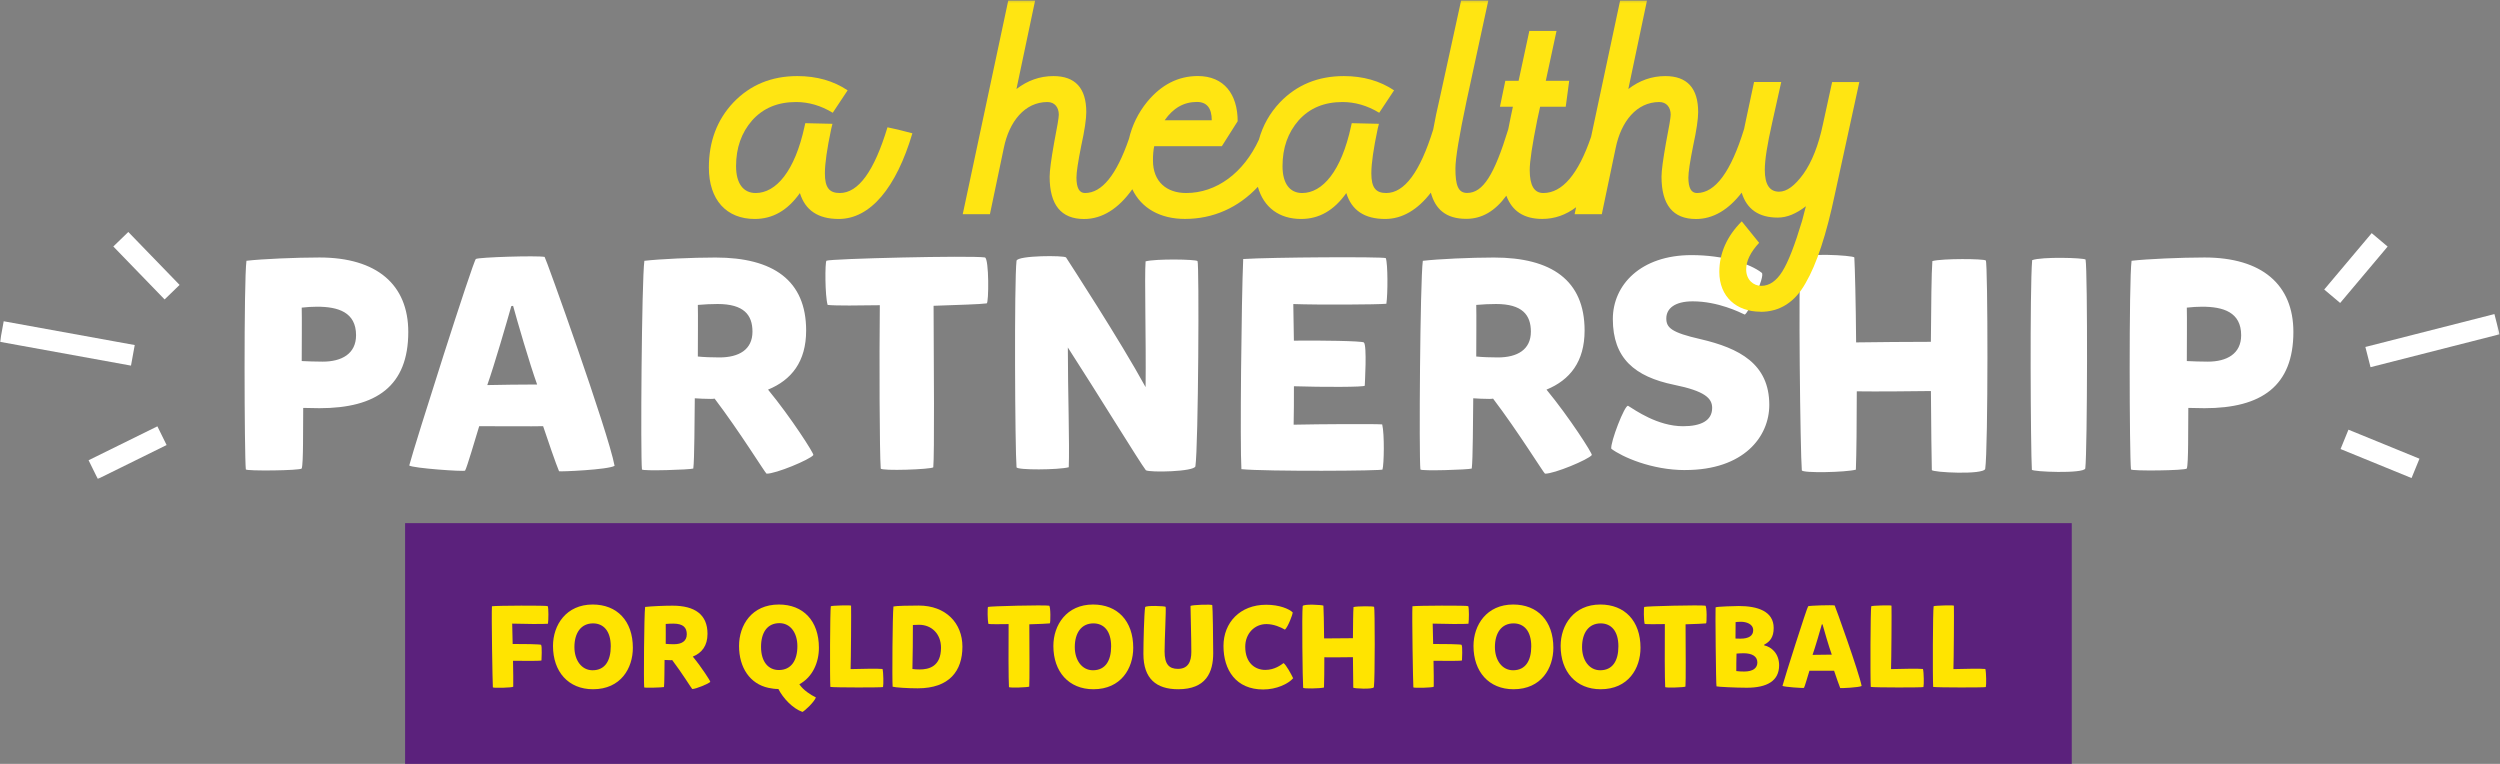 <svg xmlns="http://www.w3.org/2000/svg" width="1080" height="330" viewBox="0 0 1080 330" fill="none"><rect x="0" y="0" width="1080" height="330" fill="#808080" stroke="none"/><rect x="175" y="226" width="720" height="104" fill="#5B217C"></rect><path d="M857.678 289.002C858.078 290.652 858.128 295.902 857.878 296.802C857.828 297.052 836.828 297.052 835.128 296.752C834.878 292.902 834.978 263.702 835.328 261.902C835.578 261.602 843.978 261.352 844.078 261.652C844.178 263.302 844.028 285.852 843.878 289.052C848.228 288.902 856.178 288.802 857.678 289.002Z" fill="#FFE400"></path><path d="M830.725 289.002C831.125 290.652 831.175 295.902 830.925 296.802C830.875 297.052 809.875 297.052 808.175 296.752C807.925 292.902 808.025 263.702 808.375 261.902C808.625 261.602 817.025 261.352 817.125 261.652C817.225 263.302 817.075 285.852 816.925 289.052C821.275 288.902 829.225 288.802 830.725 289.002Z" fill="#FFE400"></path><path d="M794.977 297.252C794.577 296.352 792.927 291.602 792.327 289.752C791.127 289.802 783.477 289.752 781.677 289.752C781.077 291.702 779.627 296.702 779.327 297.152C779.077 297.352 770.627 296.752 770.027 296.302C770.977 292.702 780.677 262.202 781.127 261.902C781.577 261.602 791.327 261.302 792.577 261.552C792.727 261.602 803.177 290.702 804.227 296.352C803.177 297.002 795.127 297.352 794.977 297.252ZM787.327 269.702C787.227 269.702 787.127 269.752 787.027 269.752C786.327 272.252 784.177 279.652 783.027 282.902C784.727 282.852 789.277 282.802 791.327 282.802C790.077 279.352 787.977 272.102 787.327 269.702Z" fill="#FFE400"></path><path d="M750.181 282.352C750.081 283.302 750.081 289.902 750.081 289.902C751.231 290.052 752.281 290.102 753.481 290.102C757.481 290.102 759.181 288.452 759.181 286.202C759.181 283.602 757.031 282.202 753.181 282.202C751.981 282.202 751.081 282.302 750.181 282.352ZM749.781 268.752C749.731 269.802 749.731 275.852 749.731 275.852C750.281 275.902 750.881 275.902 751.881 275.902C755.531 275.902 757.381 274.602 757.381 272.252C757.381 269.502 754.281 268.602 752.081 268.602C751.081 268.602 750.281 268.702 749.781 268.752ZM762.131 278.502V278.802C765.281 279.452 768.581 282.352 768.581 287.402C768.581 294.152 763.381 297.102 754.581 297.102C749.831 297.102 741.781 296.702 741.531 296.502C741.281 296.302 740.981 262.802 741.131 262.402C741.281 262.002 750.431 261.802 751.181 261.802C759.181 261.802 766.231 264.002 766.231 271.302C766.231 275.352 764.531 277.252 762.131 278.502Z" fill="#FFE400"></path><path d="M710.515 269.552C710.065 268.052 710.065 262.502 710.315 262.202C710.965 261.852 734.365 261.302 736.715 261.652C737.415 261.852 737.365 269.252 737.015 269.302C735.965 269.452 732.365 269.552 728.165 269.702C728.215 279.352 728.315 294.602 728.115 296.602C727.815 296.952 719.415 297.252 719.365 296.802C719.165 294.052 719.115 278.602 719.215 269.602C715.965 269.652 711.815 269.702 710.515 269.552Z" fill="#FFE400"></path><path d="M691.347 261.152C701.847 261.152 708.697 268.202 708.697 279.852C708.697 288.702 703.447 297.752 691.497 297.752C680.847 297.752 674.197 290.202 674.197 279.052C674.197 270.002 679.897 261.152 691.347 261.152ZM699.147 279.202C699.147 272.502 695.947 269.302 691.497 269.302C686.347 269.302 683.447 273.352 683.447 279.552C683.447 285.152 686.497 289.552 691.297 289.552C696.647 289.552 699.147 285.452 699.147 279.202Z" fill="#FFE400"></path><path d="M653.701 261.152C664.201 261.152 671.051 268.202 671.051 279.852C671.051 288.702 665.801 297.752 653.851 297.752C643.201 297.752 636.551 290.202 636.551 279.052C636.551 270.002 642.251 261.152 653.701 261.152ZM661.501 279.202C661.501 272.502 658.301 269.302 653.851 269.302C648.701 269.302 645.801 273.352 645.801 279.552C645.801 285.152 648.851 289.552 653.651 289.552C659.001 289.552 661.501 285.452 661.501 279.202Z" fill="#FFE400"></path><path d="M619.375 296.652C619.125 297.102 610.925 297.302 610.575 296.952C610.425 295.302 609.925 265.752 610.175 261.902C612.275 261.602 633.775 261.502 634.275 261.852C634.675 262.702 634.625 267.852 634.375 269.452C632.975 269.652 622.975 269.552 618.925 269.402L619.125 278.202C623.475 278.152 631.075 278.302 631.375 278.552C631.925 279.002 631.575 285.102 631.575 285.302C631.575 285.552 624.025 285.552 619.275 285.452C619.375 289.652 619.425 295.102 619.375 296.652Z" fill="#FFE400"></path><path d="M593.515 296.852C593.265 297.902 584.615 297.452 584.615 297.052C584.565 295.202 584.515 289.852 584.465 283.902C581.065 283.952 575.215 284.002 572.115 283.952C572.115 289.302 572.065 294.402 571.965 297.002C570.315 297.452 563.015 297.602 562.965 297.102C562.715 294.252 562.365 265.252 562.765 261.852C562.865 260.802 571.565 261.302 571.715 261.652C571.815 263.302 571.965 269.152 572.015 275.802C575.115 275.752 581.115 275.702 584.465 275.702C584.515 269.652 584.565 264.102 584.715 262.252C586.415 261.802 593.315 261.852 593.615 262.152C593.965 262.452 594.015 293.452 593.515 296.852Z" fill="#FFE400"></path><path d="M537.944 279.402C537.944 286.552 542.344 289.402 546.594 289.402C550.644 289.402 553.394 287.252 554.494 286.452C555.644 287.252 557.844 291.302 558.644 293.002C556.494 295.452 551.444 297.852 545.694 297.852C533.994 297.852 528.544 289.502 528.544 279.052C528.544 269.002 535.644 261.252 546.994 261.252C552.744 261.252 556.894 263.052 558.444 264.552C558.444 265.552 556.344 270.952 555.094 272.002C553.294 270.952 550.244 269.602 547.094 269.602C541.944 269.602 537.944 273.702 537.944 279.402Z" fill="#FFE400"></path><path d="M494.703 262.302C494.853 261.452 503.403 261.802 503.553 262.152C503.803 263.052 503.103 276.352 503.103 281.452C503.103 286.902 505.003 288.952 508.853 288.952C513.303 288.952 514.653 285.752 514.653 281.652C514.653 275.302 514.303 264.202 514.303 261.752C514.953 261.302 523.603 260.952 523.703 261.452C523.903 262.352 524.103 276.152 524.103 282.202C524.103 290.402 521.053 297.752 509.003 297.752C499.603 297.752 493.953 293.302 493.953 282.502C493.953 277.652 494.253 265.002 494.703 262.302Z" fill="#FFE400"></path><path d="M472.207 261.152C482.707 261.152 489.557 268.202 489.557 279.852C489.557 288.702 484.307 297.752 472.357 297.752C461.707 297.752 455.057 290.202 455.057 279.052C455.057 270.002 460.757 261.152 472.207 261.152ZM480.007 279.202C480.007 272.502 476.807 269.302 472.357 269.302C467.207 269.302 464.307 273.352 464.307 279.552C464.307 285.152 467.357 289.552 472.157 289.552C477.507 289.552 480.007 285.452 480.007 279.202Z" fill="#FFE400"></path><path d="M427.019 269.552C426.569 268.052 426.569 262.502 426.819 262.202C427.469 261.852 450.869 261.302 453.219 261.652C453.919 261.852 453.869 269.252 453.519 269.302C452.469 269.452 448.869 269.552 444.669 269.702C444.719 279.352 444.819 294.602 444.619 296.602C444.319 296.952 435.919 297.252 435.869 296.802C435.669 294.052 435.619 278.602 435.719 269.602C432.469 269.652 428.319 269.702 427.019 269.552Z" fill="#FFE400"></path><path d="M385.615 296.652C385.365 293.652 385.565 265.702 385.965 262.002C387.115 261.702 392.965 261.602 396.915 261.602C408.615 261.602 415.765 269.202 415.765 279.352C415.765 289.802 410.165 297.352 396.465 297.352C392.215 297.352 386.715 297.002 385.615 296.652ZM406.515 279.802C406.515 273.852 402.465 269.902 397.015 269.902C395.865 269.902 395.015 269.952 394.365 270.002C394.415 275.752 394.265 283.252 394.165 289.002C395.065 289.152 396.115 289.202 397.365 289.202C401.265 289.202 406.515 287.952 406.515 279.802Z" fill="#FFE400"></path><path d="M381.262 289.002C381.662 290.652 381.712 295.902 381.462 296.802C381.412 297.052 360.412 297.052 358.712 296.752C358.462 292.902 358.562 263.702 358.912 261.902C359.162 261.602 367.562 261.352 367.662 261.652C367.762 263.302 367.612 285.852 367.462 289.052C371.812 288.902 379.762 288.802 381.262 289.002Z" fill="#FFE400"></path><path d="M336.467 261.152C347.017 261.152 353.767 268.202 353.767 279.852C353.767 286.152 351.067 292.502 345.317 295.602C347.017 298.152 350.167 300.152 352.467 301.302C351.717 303.302 347.767 307.002 346.667 307.552C342.467 306.102 338.267 301.602 336.267 297.652C334.817 297.652 333.367 297.452 331.967 297.152C324.017 295.452 319.267 288.452 319.267 279.052C319.267 270.102 324.717 261.152 336.467 261.152ZM344.467 279.152C344.467 273.302 341.417 269.202 336.717 269.202C331.467 269.202 328.767 273.252 328.767 279.452C328.767 285.952 331.967 289.452 336.467 289.452C341.767 289.452 344.467 285.352 344.467 279.152Z" fill="#FFE400"></path><path d="M286.841 296.802C286.341 297.002 278.341 297.252 278.291 296.952C278.041 294.602 278.241 265.652 278.691 262.202C281.241 261.902 286.641 261.652 290.541 261.652C300.141 261.652 305.641 265.452 305.641 273.802C305.641 279.002 303.191 282.052 299.291 283.652C303.091 288.252 306.991 294.352 306.841 294.552C306.291 295.302 300.541 297.702 299.041 297.652C298.891 297.652 294.541 290.602 290.391 285.152C290.191 285.202 289.941 285.202 289.741 285.202C288.891 285.202 287.691 285.152 287.091 285.102C287.041 288.552 287.041 295.352 286.841 296.802ZM287.591 278.152C288.541 278.252 290.041 278.302 291.191 278.302C294.441 278.302 296.691 277.002 296.691 274.002C296.691 271.202 295.241 269.402 290.891 269.402C289.941 269.402 288.591 269.452 287.591 269.552C287.641 270.902 287.591 276.402 287.591 278.152Z" fill="#FFE400"></path><path d="M256.045 261.152C266.545 261.152 273.395 268.202 273.395 279.852C273.395 288.702 268.145 297.752 256.195 297.752C245.545 297.752 238.895 290.202 238.895 279.052C238.895 270.002 244.595 261.152 256.045 261.152ZM263.845 279.202C263.845 272.502 260.645 269.302 256.195 269.302C251.045 269.302 248.145 273.352 248.145 279.552C248.145 285.152 251.195 289.552 255.995 289.552C261.345 289.552 263.845 285.452 263.845 279.202Z" fill="#FFE400"></path><path d="M221.719 296.652C221.469 297.102 213.269 297.302 212.919 296.952C212.769 295.302 212.269 265.752 212.519 261.902C214.619 261.602 236.119 261.502 236.619 261.852C237.019 262.702 236.969 267.852 236.719 269.452C235.319 269.652 225.319 269.552 221.269 269.402L221.469 278.202C225.819 278.152 233.419 278.302 233.719 278.552C234.269 279.002 233.919 285.102 233.919 285.302C233.919 285.552 226.369 285.552 221.619 285.452C221.719 289.652 221.769 295.102 221.719 296.652Z" fill="#FFE400"></path><path d="M55.428 100.213L48.954 106.484L71.11 129.355L77.584 123.084L55.428 100.213Z" fill="white"></path><mask id="mask0_2021_4" style="mask-type:luminance" maskUnits="userSpaceOnUse" x="0" y="0" width="1071" height="207"><path d="M1070.64 0H0V206.924H1070.64V0Z" fill="white"></path></mask><g mask="url(#mask0_2021_4)"><path d="M67.991 184.176L38.268 198.828L42.253 206.912L71.976 192.261L67.991 184.176Z" fill="white"></path><path d="M1.596 138.783L-0.017 147.669L56.59 157.946L58.204 149.06L1.596 138.783Z" fill="white"></path></g><path d="M1024.57 100.715L1004.06 125.076L1010.95 130.88L1031.46 106.519L1024.57 100.715Z" fill="white"></path><mask id="mask1_2021_4" style="mask-type:luminance" maskUnits="userSpaceOnUse" x="9" y="0" width="1071" height="208"><path d="M1079.83 0.216H9.193V207.14H1079.83V0.216Z" fill="white"></path></mask><g mask="url(#mask1_2021_4)"><path d="M1014.53 185.623L1011.12 193.983L1041.79 206.52L1045.21 198.16L1014.53 185.623Z" fill="white"></path><path d="M1077.59 135.677L1021.84 149.888L1024.07 158.622L1079.82 144.411L1077.59 135.677Z" fill="white"></path><path d="M944.705 202.409C945.478 200.07 945.226 185.156 945.352 176.215C946.9 176.215 950.156 176.341 952.351 176.341C976.997 176.341 990.742 166.752 990.742 143.401C990.742 123.036 977.249 111.234 952.351 111.234C942.24 111.234 927.452 111.882 920.832 112.655C919.662 121.596 919.914 196.688 920.58 202.786C920.706 203.56 944.183 203.308 944.705 202.391M944.705 155.976C944.705 151.172 944.831 136.654 944.705 132.894C946.648 132.642 949.508 132.498 951.325 132.498C960.41 132.498 968.182 134.837 968.182 144.822C968.182 152.863 961.957 156.228 953.79 156.228C950.929 156.228 947.043 156.102 944.705 155.976ZM877.889 112.403C876.845 124.853 877.241 193.719 877.763 202.912C877.889 203.83 900.071 204.729 900.844 202.391C901.762 194.097 901.888 117.584 900.97 112.133C900.197 111.36 882.045 110.838 877.889 112.385M857.614 202.535C858.909 193.719 858.783 113.321 857.866 112.529C857.092 111.756 839.192 111.612 834.784 112.781C834.388 117.585 834.262 131.977 834.137 147.664C825.447 147.664 809.886 147.79 801.844 147.916C801.718 130.663 801.322 115.498 801.07 111.216C800.675 110.298 778.115 109.003 777.863 111.738C776.82 120.553 777.737 195.77 778.385 203.164C778.511 204.459 797.454 204.064 801.736 202.894C801.988 196.148 802.132 182.925 802.132 169.055C810.173 169.181 825.339 169.055 834.155 168.929C834.28 184.364 834.406 198.235 834.55 203.038C834.55 204.082 856.984 205.251 857.632 202.517M728.03 203.056C753.324 203.056 764.334 188.664 764.334 174.919C764.334 157.145 751.363 150.417 734.632 146.513C722.057 143.652 719.844 141.584 719.844 137.572C719.844 133.29 723.478 130.178 731.25 130.178C742.278 130.178 751.741 134.981 753.684 135.881C754.979 136.007 762.751 119.15 761.078 117.854C756.023 113.843 744.473 110.208 730.728 110.208C708.816 110.208 696.745 123.054 696.745 137.824C696.745 154.806 706.208 162.722 723.191 166.23C736.539 168.947 739.652 172.059 739.652 176.215C739.652 181.792 734.722 184.13 727.077 184.13C716.048 184.13 706.334 177.132 703.347 175.315C701.926 174.668 695.558 191.273 696.079 193.863C700.757 197.371 713.458 203.074 727.976 203.074M637.737 154.033C637.737 149.499 637.863 135.233 637.737 131.725C640.327 131.473 643.835 131.329 646.3 131.329C657.58 131.329 661.34 136.007 661.34 143.257C661.34 151.046 655.511 154.411 647.074 154.411C644.087 154.411 640.202 154.285 637.737 154.015M635.794 202.409C636.316 198.649 636.316 181.018 636.441 172.059C637.989 172.185 641.119 172.329 643.314 172.329C643.836 172.329 644.483 172.329 645.005 172.203C655.763 186.343 667.043 204.621 667.439 204.621C671.325 204.747 686.239 198.523 687.66 196.58C688.056 196.058 677.927 180.245 668.086 168.317C678.197 164.161 684.547 156.264 684.547 142.771C684.547 121.111 670.281 111.252 645.383 111.252C635.272 111.252 621.258 111.9 614.655 112.673C613.486 121.614 612.964 196.706 613.612 202.804C613.738 203.578 634.499 202.93 635.794 202.409ZM597.115 183.339C593.481 183.087 570.525 183.213 558.85 183.465C558.975 178.931 558.975 172.707 558.975 166.86C571.299 167.256 589.577 167.256 589.577 166.608C589.577 166.086 590.62 149.103 589.181 147.934C588.407 147.286 570.381 147.017 558.957 147.16L558.706 131.347C569.338 131.743 595.28 131.599 598.914 131.221C599.561 126.939 599.561 113.843 598.662 111.504C597.241 110.856 549.117 111.108 537.063 111.9C536.29 129.404 535.642 192.442 536.29 202.678C546.67 203.722 598.284 203.452 597.241 202.804C597.888 200.61 598.14 187.639 597.115 183.357M516.41 201.491C517.706 192.676 518.102 113.573 517.328 112.781C516.554 112.008 499.302 111.738 494.894 112.907C494.372 119.653 495.146 146.369 494.894 167.238C483.992 147.268 461.954 113.429 460.533 111.216C459.885 110.298 439.664 110.298 439.142 112.637C438.099 121.452 438.495 194.457 439.142 201.851C439.268 203.146 457.294 203.02 461.702 201.851C462.098 192.118 461.306 168.785 461.306 150.111C473.882 169.558 492.555 200.034 495.02 203.146C496.567 204.19 515.889 203.794 516.41 201.455M357.52 131.725C360.885 132.121 371.661 131.977 380.08 131.851C379.828 155.184 379.954 195.266 380.476 202.391C380.602 203.56 402.388 202.786 403.18 201.869C403.701 196.688 403.432 157.127 403.306 132.103C414.19 131.707 423.527 131.455 426.261 131.059C427.179 130.933 427.305 111.738 425.488 111.216C419.389 110.298 358.708 111.738 357.017 112.637C356.369 113.411 356.369 127.803 357.538 131.707M301.463 154.033C301.463 149.499 301.589 135.233 301.463 131.725C304.053 131.473 307.561 131.329 310.026 131.329C321.306 131.329 325.066 136.007 325.066 143.257C325.066 151.046 319.237 154.411 310.8 154.411C307.813 154.411 303.927 154.285 301.463 154.015M299.502 202.409C300.024 198.649 300.024 181.018 300.149 172.059C301.697 172.185 304.827 172.329 307.022 172.329C307.544 172.329 308.191 172.329 308.713 172.203C319.471 186.343 330.751 204.621 331.147 204.621C335.033 204.747 349.947 198.523 351.368 196.58C351.764 196.058 341.635 180.245 331.794 168.317C341.905 164.161 348.255 156.264 348.255 142.771C348.255 121.111 333.989 111.252 309.091 111.252C298.98 111.252 284.966 111.9 278.363 112.673C277.194 121.614 276.672 196.706 277.32 202.804C277.446 203.578 298.207 202.93 299.502 202.409ZM221.658 132.121C223.349 138.345 228.8 157.145 232.038 166.104C226.713 166.104 214.93 166.23 210.504 166.356C213.49 157.919 219.067 138.741 220.884 132.247C221.136 132.247 221.406 132.121 221.658 132.121ZM241.501 203.578C241.897 203.83 262.766 202.93 265.5 201.239C262.784 186.577 235.672 111.108 235.277 110.982C232.038 110.334 206.744 111.108 205.575 111.882C204.405 112.655 179.255 191.758 176.79 201.095C178.337 202.265 200.268 203.812 200.915 203.308C201.689 202.139 205.449 189.168 207.014 184.112C211.673 184.112 231.517 184.238 234.629 184.112C236.194 188.916 240.458 201.221 241.501 203.56M130.339 202.409C131.113 200.07 130.861 185.156 130.987 176.215C132.534 176.215 135.79 176.341 137.985 176.341C162.632 176.341 176.376 166.752 176.376 143.401C176.376 123.036 162.884 111.234 137.985 111.234C127.875 111.234 113.087 111.882 106.466 112.655C105.297 121.596 105.567 196.688 106.196 202.786C106.322 203.56 129.8 203.308 130.321 202.391M130.339 155.976C130.339 151.172 130.465 136.654 130.339 132.894C132.282 132.642 135.143 132.498 136.96 132.498C146.045 132.498 153.817 134.837 153.817 144.822C153.817 152.863 147.592 156.228 139.424 156.228C136.564 156.228 132.678 156.102 130.339 155.976Z" fill="white"></path><path d="M362.774 83.385C358.276 83.385 356.351 81.064 356.351 74.911C356.351 70.54 357.305 64.117 359.086 55.662L359.625 53.485L347.878 53.215L347.608 54.438C343.38 74.102 335.177 83.385 326.451 83.385C321.126 83.385 317.978 79.283 317.978 71.781C317.978 63.865 320.299 57.317 324.94 51.992C329.725 46.667 336.004 44.076 343.92 44.076C349.245 44.076 354.57 45.569 359.751 48.718L366.174 39.021C360.039 34.919 352.789 32.868 344.46 32.868C333.27 32.868 324.113 36.682 316.88 44.202C309.774 51.704 306.23 61.131 306.23 72.339C306.23 86.407 313.876 94.593 326.037 94.593C333.827 94.593 340.232 90.905 345.557 83.403C347.878 90.905 353.473 94.593 362.342 94.593C375.996 94.593 387.186 81.082 394.149 57.587C389.651 56.364 386.107 55.536 383.39 54.996C377.652 73.958 370.833 83.385 362.774 83.385Z" fill="#FFE512"></path><path d="M791.482 35.441L787.524 53.593C785.617 62.732 782.738 69.983 779.05 75.164C775.362 80.219 771.944 82.809 768.544 82.809C764.442 82.809 762.391 79.661 762.391 73.383C762.391 69.011 763.489 62.319 765.54 53.18L769.497 35.423H757.75L754.206 52.082C753.936 53.342 753.684 54.547 753.45 55.716C747.765 74.192 741.019 83.385 733.067 83.385C730.603 83.385 729.379 81.19 729.379 76.693C729.379 74.372 730.063 69.874 731.43 63.038C732.923 56.22 733.607 51.291 733.607 48.43C733.607 38.05 728.822 32.869 719.413 32.869C713.548 32.869 708.223 34.776 703.437 38.464L711.497 0.234H699.893L687.354 59.098C681.813 75.308 674.905 83.385 666.701 83.385C662.743 83.385 660.836 80.111 660.836 73.419C660.836 69.731 661.934 62.498 664.111 51.704L665.334 46.109H676.398L677.891 34.919H667.781L672.422 13.349H660.674L656.033 34.919H650.294L647.973 46.109H653.568L652.615 50.607C652.237 52.46 651.895 54.169 651.571 55.824C645.545 75.505 640.669 83.349 633.815 83.349H633.797C629.839 83.367 628.742 79.823 628.742 72.843C628.742 68.345 630.379 58.649 633.527 43.753L642.954 0.198H631.206L621.923 42.655L620.43 49.348L619.153 55.932C613.468 74.264 606.758 83.385 598.842 83.385C594.344 83.385 592.419 81.064 592.419 74.912C592.419 70.54 593.373 64.118 595.154 55.662L595.694 53.485L583.946 53.216L583.676 54.439C579.448 74.102 571.245 83.385 562.52 83.385C557.194 83.385 554.046 79.283 554.046 71.781C554.046 63.866 556.367 57.317 561.008 51.992C565.794 46.667 572.072 44.077 579.988 44.077C585.313 44.077 590.638 45.57 595.819 48.718L602.242 39.021C596.089 34.919 588.857 32.869 580.528 32.869C569.338 32.869 560.181 36.682 552.949 44.202C548.541 48.862 545.519 54.241 543.846 60.34C537.207 74.75 525.478 83.385 512.417 83.385C504.087 83.385 498.078 78.6 498.078 69.317C498.078 66.996 498.222 64.945 498.618 63.164H527.834L534.671 52.37C534.671 40.766 528.806 32.851 517.472 32.851C509.016 32.851 501.766 36.539 495.632 43.915C491.692 48.754 489.083 54.115 487.716 59.962C482.319 75.595 476.04 83.385 468.718 83.385C466.254 83.385 465.03 81.19 465.03 76.693C465.03 74.372 465.714 69.874 467.081 63.038C468.592 56.22 469.276 51.291 469.276 48.43C469.276 38.05 464.491 32.869 455.082 32.869C449.217 32.869 443.892 34.776 439.106 38.464L447.166 0.234H435.562L415.899 92.542H427.646L433.655 63.866C435.976 52.532 442.668 44.077 452.491 44.077C455.639 44.077 457.402 46.397 457.402 49.545C457.402 50.769 456.719 54.871 455.351 61.833C454.128 68.795 453.445 73.707 453.445 76.315C453.445 88.459 458.356 94.611 468.322 94.611C476.202 94.611 483.254 90.078 489.155 81.748C493.059 89.952 501.209 94.575 511.877 94.575C524.038 94.575 534.868 89.79 543.396 80.705C545.896 89.592 552.607 94.593 562.088 94.593C569.878 94.593 576.282 90.905 581.607 83.403C583.928 90.905 589.523 94.593 598.392 94.593C605.786 94.593 612.46 90.599 618.127 83.223C620.052 90.383 624.676 94.539 633.401 94.539C640.255 94.539 645.886 91.157 650.744 84.537C653.208 91.229 658.39 94.575 666.269 94.575C671.612 94.575 676.488 92.83 680.877 89.52L680.23 92.542H691.977L697.986 63.866C700.307 52.532 706.999 44.077 716.822 44.077C719.952 44.077 721.733 46.397 721.733 49.545C721.733 50.769 721.05 54.871 719.682 61.833C718.459 68.795 717.775 73.707 717.775 76.315C717.775 88.459 722.687 94.611 732.653 94.611C740.065 94.611 746.722 90.617 752.407 83.223C754.602 90.383 759.783 93.999 768.004 93.999C771.962 93.999 775.92 92.362 780.148 89.088L778.511 95.367C775.362 105.873 772.502 113.249 769.911 117.351C767.321 121.453 764.316 123.486 760.898 123.486C757.48 123.486 754.35 120.895 754.35 116.379C754.35 112.691 756.257 108.877 759.945 104.902L752.443 95.619C746.02 102.041 742.746 109.417 742.746 117.459C742.746 128.253 750.248 134.657 760.502 134.657V134.711C768.832 134.711 775.38 130.61 780.022 122.28C784.807 114.095 789.035 101.25 792.723 83.637L803.229 35.441H791.482ZM517.058 44.041C521.286 44.041 523.481 46.631 523.481 51.956H503.134C506.822 46.631 511.463 44.041 517.058 44.041ZM619.423 54.997H619.459C619.459 54.997 619.441 54.997 619.423 54.997ZM688.649 54.979H688.685C688.685 54.979 688.667 54.979 688.649 54.979ZM753.666 55.015V54.979C753.666 54.979 753.666 54.997 753.666 55.015Z" fill="#FFE512"></path><path d="M383.354 54.996C383.354 54.996 383.372 54.996 383.39 54.996C383.39 54.996 383.39 54.996 383.39 54.978H383.354V54.996Z" fill="#FFE512"></path></g></svg>